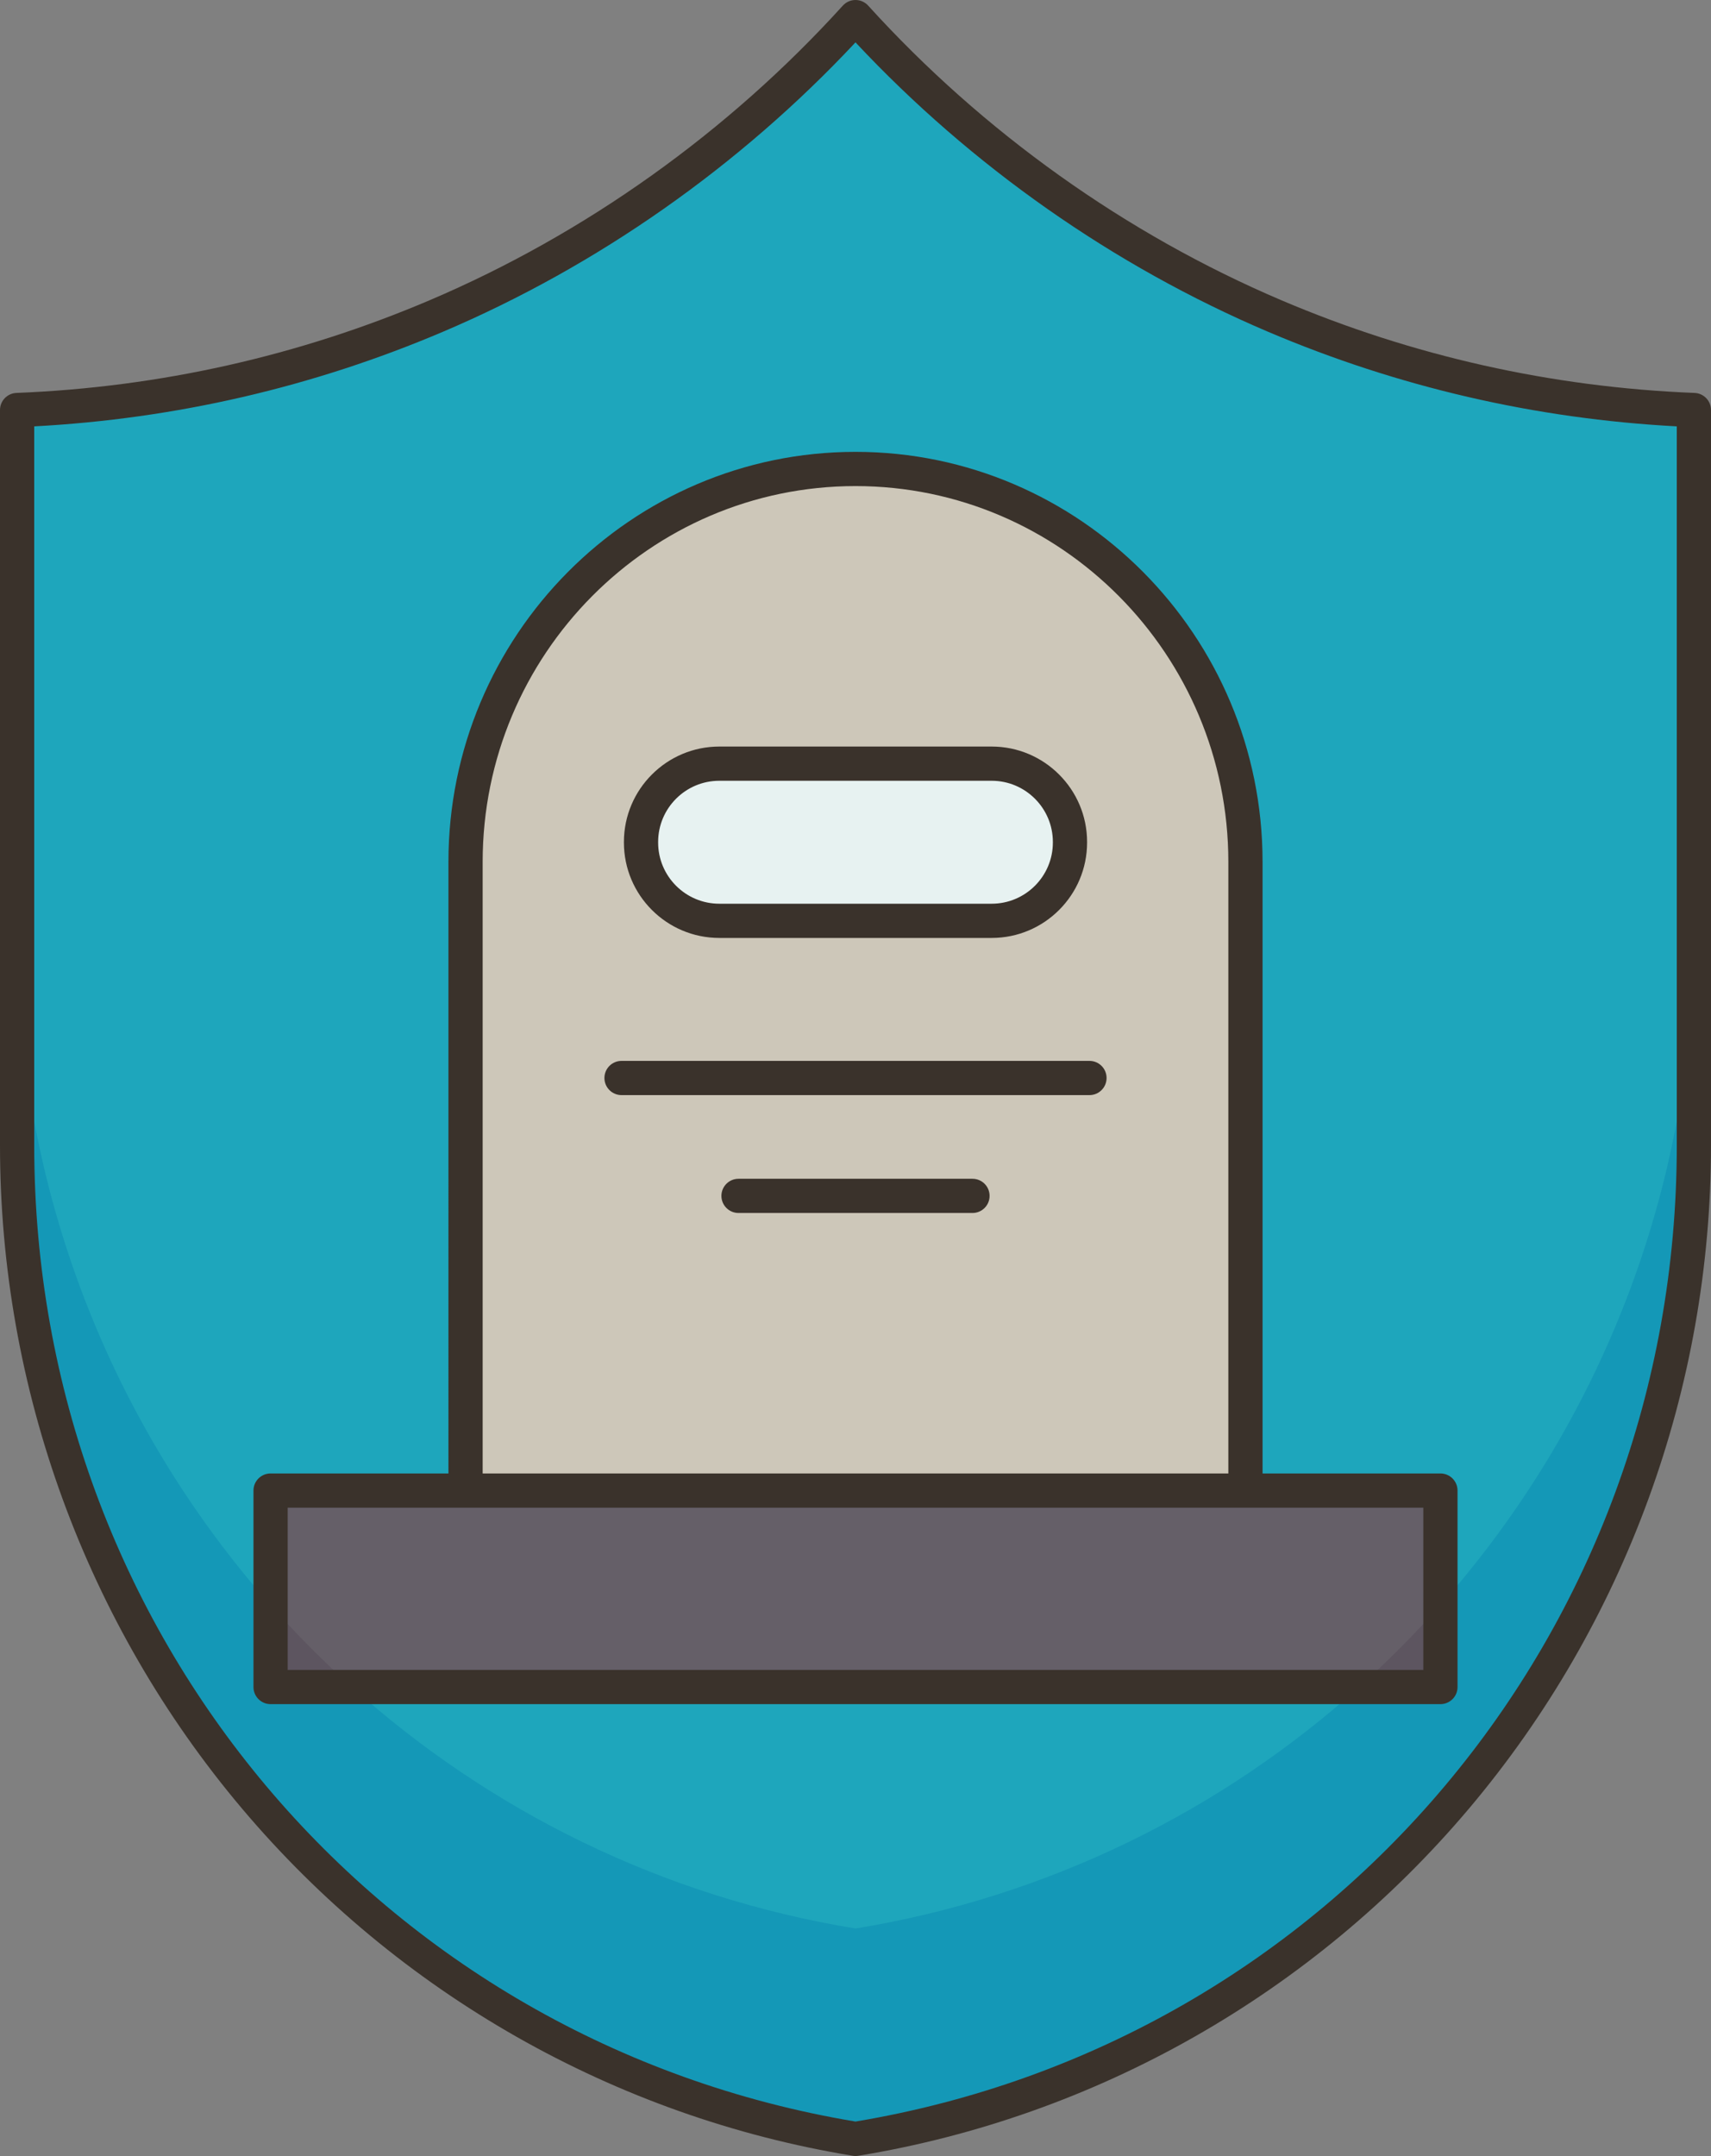 <?xml version="1.0" encoding="UTF-8"?>
<!DOCTYPE svg PUBLIC '-//W3C//DTD SVG 1.0//EN'
          'http://www.w3.org/TR/2001/REC-SVG-20010904/DTD/svg10.dtd'>
<svg height="504.0" preserveAspectRatio="xMidYMid meet" version="1.0" viewBox="0.0 0.0 400.0 504.0" width="400.0" xmlns="http://www.w3.org/2000/svg" xmlns:xlink="http://www.w3.org/1999/xlink" zoomAndPan="magnify"
><rect x="0.0" y="0.0" width="400.0" height="504.0" fill="#808080" stroke="none"/><g
  ><g
    ><g id="change1_1"
      ><path d="M396,95.85v171.92c0,115.35-83,213.7-196,232.23C87,481.47,4,383.12,4,267.77V95.85 c23.13-0.92,58.55-5.19,98-21.98C151.08,52.98,183.08,22.65,200,4c16.92,18.65,48.92,48.98,98,69.87 C337.45,90.66,372.87,94.93,396,95.85z" fill="#1ea6bc"
      /></g
      ><g id="change2_1"
      ><path d="M336.74 348.44L336.74 394.37 63.26 394.37 63.26 348.44 108.84 348.44 291.16 348.44z" fill="#655f68"
      /></g
      ><g id="change3_1"
      ><path d="M291.16,201.48v146.96H108.84V201.48c0-50.73,40.81-91.85,91.16-91.85 c25.18,0,47.96,10.28,64.46,26.9S291.16,176.12,291.16,201.48z M250.14,196.96v-0.14c0-10.11-8.19-18.3-18.3-18.3h-63.68 c-10.11,0-18.3,8.19-18.3,18.3v0.14c0,10.11,8.19,18.3,18.3,18.3h63.68C241.95,215.26,250.14,207.07,250.14,196.96z" fill="#cdc7b9"
      /></g
      ><g id="change4_1"
      ><path d="M250.14,196.82v0.14c0,10.11-8.19,18.3-18.3,18.3h-63.68c-10.11,0-18.3-8.19-18.3-18.3v-0.14 c0-10.11,8.19-18.3,18.3-18.3h63.68C241.95,178.52,250.14,186.71,250.14,196.82z" fill="#e7f2f1"
      /></g
      ><g id="change5_1"
      ><path d="M336.74,375.22v19.15h-19.02C324.43,388.35,330.78,381.96,336.74,375.22z" fill="#5d5560"
      /></g
      ><g id="change5_2"
      ><path d="M82.28,394.37H63.26v-19.15C69.22,381.96,75.57,388.35,82.28,394.37z" fill="#5d5560"
      /></g
      ><g id="change6_1"
      ><path d="M396,218.59v49.18c0,115.35-83,213.7-196,232.23C87,481.47,4,383.12,4,267.77v-49.18 c0,59.65,22.2,114.76,59.26,156.63v19.15h19.02c32.19,28.9,72.56,49.05,117.72,56.45c45.16-7.4,85.53-27.55,117.72-56.45h19.02 v-19.15C373.8,333.35,396,278.24,396,218.59z" fill="#1498b7"
      /></g
    ></g
    ><g id="change7_1"
    ><path d="M258.697,252c0,2.209-1.791,4-4,4H145.303c-2.209,0-4-1.791-4-4s1.791-4,4-4h109.395 C256.906,248,258.697,249.791,258.697,252z M227.349,275.556h-54.697c-2.209,0-4,1.791-4,4s1.791,4,4,4h54.697c2.209,0,4-1.791,4-4 S229.558,275.556,227.349,275.556z M295.163,344.444h41.581c2.209,0,4,1.791,4,4v45.926c0,2.209-1.791,4-4,4H63.256 c-2.209,0-4-1.791-4-4v-45.926c0-2.209,1.791-4,4-4h41.581V201.481c0-52.853,42.69-95.852,95.163-95.852 s95.163,42.999,95.163,95.852V344.444z M112.837,344.444h174.326V201.481c0-48.441-39.102-87.852-87.163-87.852 s-87.163,39.41-87.163,87.852V344.444z M332.744,352.444H67.256v37.926h265.488V352.444z M145.86,196.958v-0.138 c0-12.297,10.005-22.302,22.302-22.302h63.676c12.297,0,22.302,10.005,22.302,22.302v0.138c0,12.297-10.005,22.301-22.302,22.301 h-63.676C155.865,219.259,145.86,209.255,145.86,196.958z M153.86,196.958c0,7.886,6.416,14.301,14.302,14.301h63.676 c7.886,0,14.302-6.415,14.302-14.301v-0.138c0-7.886-6.416-14.302-14.302-14.302h-63.676c-7.886,0-14.302,6.416-14.302,14.302 V196.958z M400,95.852v171.919c0,56.733-20.09,111.78-56.568,155.002c-36.484,43.229-87.192,72.057-142.784,81.175 C200.433,503.982,200.217,504,200,504s-0.433-0.018-0.647-0.053c-55.592-9.118-106.3-37.946-142.784-81.175 C20.09,379.551,0,324.504,0,267.771V95.852c0-2.147,1.695-3.911,3.841-3.997c33.441-1.331,65.94-8.62,96.593-21.665 c36.359-15.473,69.765-39.289,96.604-68.877C197.796,0.477,198.871,0,200,0s2.204,0.477,2.963,1.313 c26.839,29.588,60.244,53.404,96.604,68.877c30.652,13.045,63.151,20.334,96.593,21.665C398.305,91.94,400,93.704,400,95.852z M392,99.67c-33.062-1.759-65.193-9.193-95.566-22.119C260.345,62.193,227.089,38.853,200,9.903 c-27.089,28.949-60.345,52.29-96.434,67.647C73.193,90.477,41.062,97.911,8,99.67v168.101c0,113.744,80.71,209.6,192,228.175 c111.29-18.575,192-114.431,192-228.175V99.67z" fill="#3a322b"
    /></g
  ></g
></svg
>
